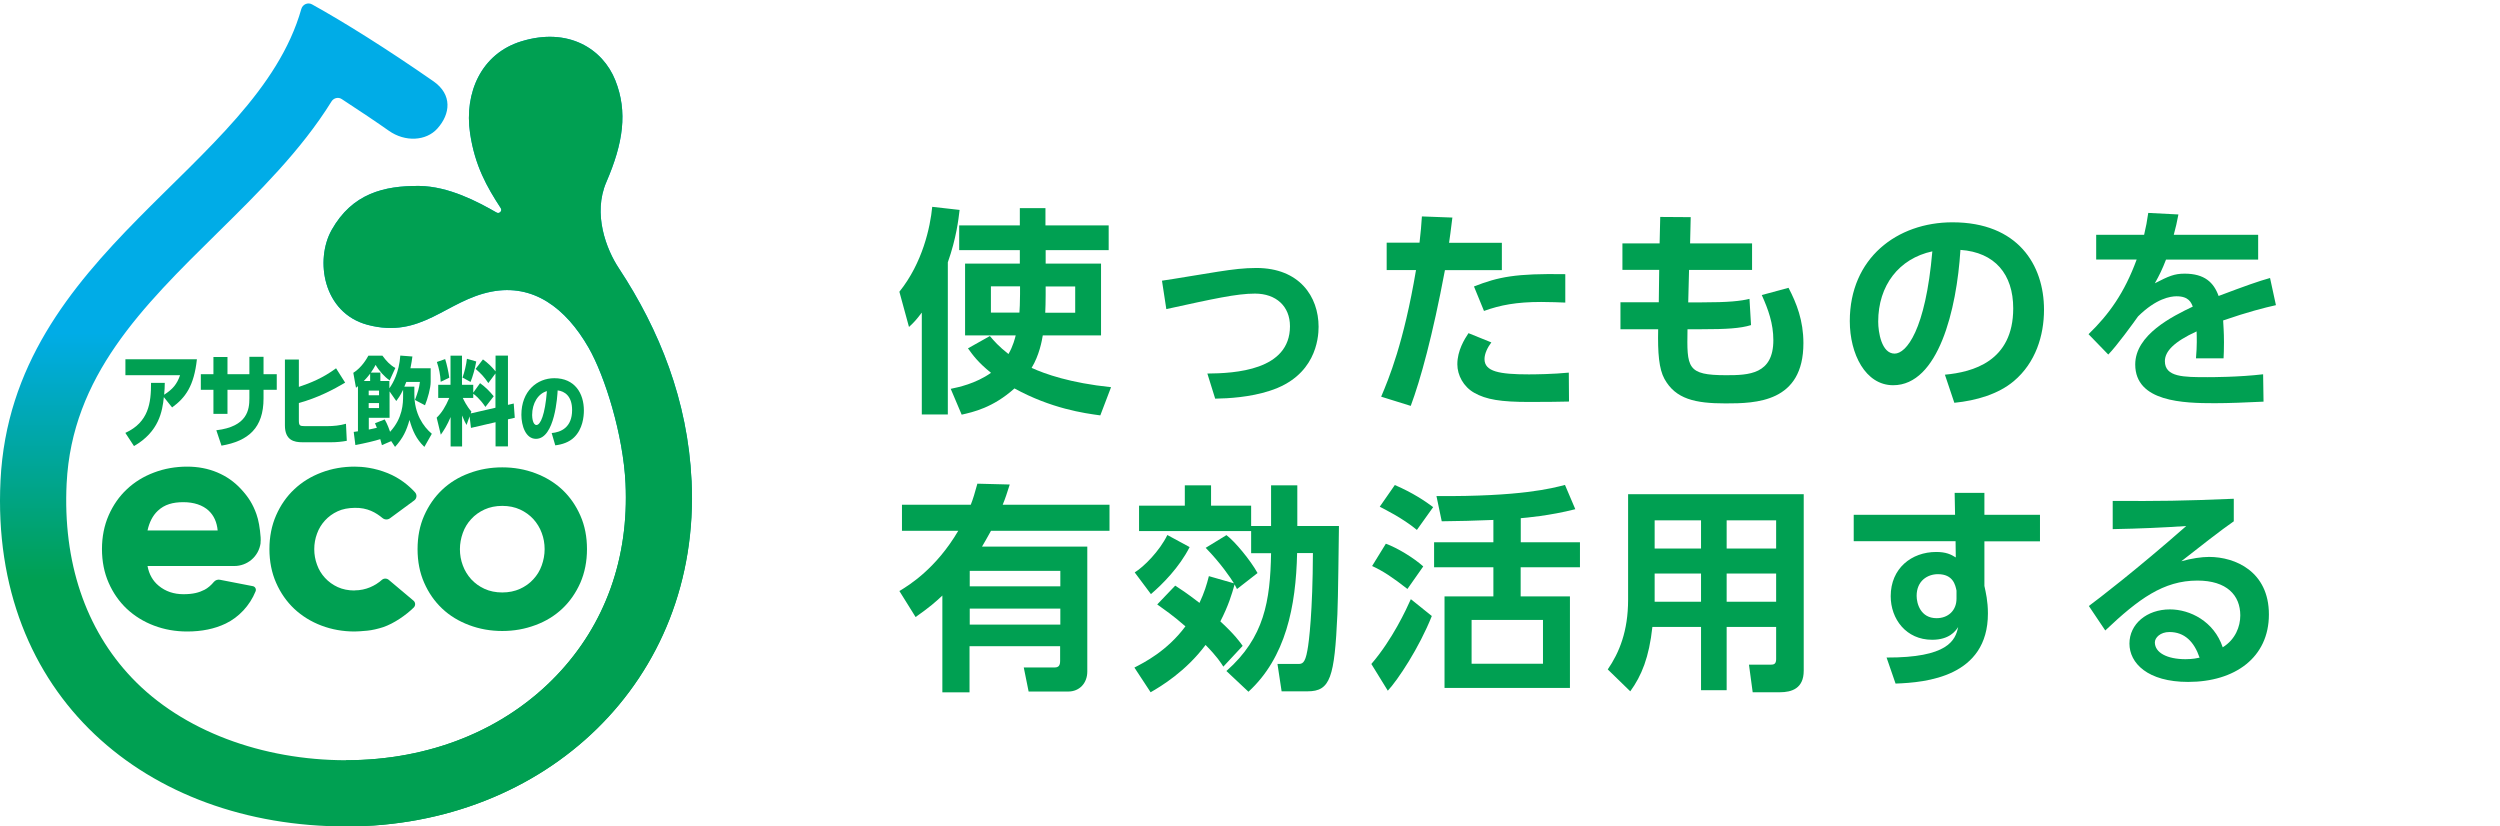 <?xml version="1.0" encoding="UTF-8"?>
<svg id="_レイヤー_1" data-name="レイヤー_1" xmlns="http://www.w3.org/2000/svg" xmlns:xlink="http://www.w3.org/1999/xlink" version="1.1" viewBox="0 0 242 80">
  <!-- Generator: Adobe Illustrator 29.8.1, SVG Export Plug-In . SVG Version: 2.1.1 Build 2)  -->
  <defs>
    <style>
      .st0 {
        fill: none;
      }

      .st1 {
        fill: url(#_名称未設定グラデーション_2);
      }

      .st2 {
        fill: #00a052;
      }
    </style>
    <linearGradient id="_名称未設定グラデーション_2" data-name="名称未設定グラデーション 2" x1="33.49" y1="80" x2="33.49" y2=".35" gradientUnits="userSpaceOnUse">
      <stop offset=".3" stop-color="#00a052"/>
      <stop offset=".6" stop-color="#00ace7"/>
    </linearGradient>
  </defs>
  <g>
    <path class="st0" d="M66.94,46.51C65.76,21.53,39.74,5.65,29.37,0,25.7,16.03,1.16,23.86.05,46.51c-1.03,20.87,14.18,33.49,33.45,33.49,19.26,0,34.36-14.06,33.45-33.49ZM53.89,65.38c-5.06,5.3-12.3,8.22-20.39,8.22s-15.85-2.83-20.74-7.98c-4.5-4.73-6.68-11.23-6.31-18.8.51-10.39,7.34-17.12,14.58-24.25,4.19-4.13,8.48-8.36,11.43-13.36,12.14,7.63,27.3,20.52,28.1,37.6.34,7.22-1.96,13.64-6.66,18.57Z"/>
    <g>
      <path class="st1" d="M66.94,46.51c-.36-7.72-3.1-14.57-7.02-20.52-1.23-1.84-2.56-5.3-1.22-8.38,1.62-3.75,2.08-6.78.86-9.84s-4.57-5.16-9.09-3.77c-3.89,1.19-5.54,4.99-4.97,8.88.46,3.16,1.65,5.24,2.97,7.26.18.27-.13.6-.41.43-1.78-1.02-4.62-2.54-7.48-2.57-3.42-.03-6.49.74-8.47,4.25-1.64,2.91-.85,8.03,3.46,9.19,5.24,1.4,7.62-2.36,12.01-3.21,4.03-.78,7.18,1.56,9.4,5.43,1.58,2.76,3.35,8.43,3.57,13.14.34,7.22-1.96,13.64-6.66,18.57-5.06,5.3-12.3,8.22-20.39,8.22s-15.85-2.83-20.74-7.98c-4.5-4.73-6.68-11.23-6.31-18.8.51-10.39,7.34-17.12,14.58-24.25,4.02-3.96,8.12-8,11.06-12.74.21-.34.66-.45.99-.23,1.63,1.06,3.52,2.33,4.55,3.06,1.58,1.12,3.62,1.01,4.71-.21,1.26-1.4,1.47-3.28-.38-4.57-4.56-3.17-8.66-5.73-11.76-7.45-.4-.22-.9,0-1.03.44C24.8,16.33,1.14,24.27.05,46.51c-1.03,20.87,14.18,33.49,33.45,33.49,19.26,0,34.36-14.06,33.45-33.49Z"/>
      <g>
        <path class="st2" d="M12.14,41.9c2.24-1.03,2.49-2.88,2.48-4.84h1.33c0,.41-.02.67-.06,1.15.82-.53,1.24-1.01,1.54-1.89h-5.29v-1.54h6.92c-.28,2.58-1.1,3.71-2.4,4.66l-.8-1c-.14,1.37-.47,3.35-2.89,4.74l-.84-1.28Z"/>
        <path class="st2" d="M26.79,36.22v1.51h-1.28v.84c0,2.84-1.45,4.12-4.07,4.57l-.5-1.49c3.03-.36,3.2-2.02,3.2-3.09v-.83h-2.12v2.33h-1.36v-2.33h-1.22v-1.51h1.22v-1.66h1.36v1.66h2.12v-1.68h1.37v1.68h1.28Z"/>
        <path class="st2" d="M33.41,37.04c-1.08.64-2.64,1.47-4.48,1.97v1.69c0,.5.09.55.59.55h2.15c.61,0,1.23-.06,1.82-.23l.08,1.65c-.47.09-1.01.14-1.49.14h-2.82c-.79,0-1.68-.19-1.68-1.63v-6.38h1.35v2.65c1.14-.38,2.33-.86,3.6-1.8l.88,1.39Z"/>
        <path class="st2" d="M40.11,37.43v.75c0,1.86.85,3.1,1.69,3.81l-.72,1.27c-.79-.75-1.15-1.58-1.44-2.61-.3,1.06-.63,1.76-1.4,2.61l-.37-.56-.9.39c-.02-.09-.04-.14-.16-.58-.53.17-1.49.4-2.41.57l-.16-1.27c.28-.04.34-.04.41-.06v-4.37s-.08.06-.19.16l-.26-1.45c.83-.52,1.31-1.39,1.46-1.66h1.36c.36.5.74.91,1.25,1.19l-.55,1.2c-.48-.32-1.03-.92-1.36-1.5-.15.27-.23.43-.46.75h.92v.81h.87v.71c.36-.51.94-1.52,1.06-3.17l1.17.09c-.04.29-.08.62-.19,1.14h1.96v1.32c0,.59-.29,1.63-.55,2.26l-.97-.51c.29-.78.4-1.15.48-1.75h-1.32c-.09.24-.13.34-.19.46h.95ZM35.83,36.17c-.16.22-.37.46-.61.71h.61v-.71ZM39.02,37.73c-.28.58-.47.83-.66,1.09l-.65-.93v2.55h-2.01v1.14c.19-.04.55-.11.78-.17-.09-.21-.1-.26-.18-.44l.94-.37c.27.47.47,1.05.52,1.2,1.24-1.35,1.26-2.77,1.26-3.5v-.58ZM35.69,37.81v.45h1v-.45h-1ZM35.69,39.02v.48h1v-.48h-1Z"/>
        <path class="st2" d="M45.46,40.3l-.3.84c-.13-.24-.23-.41-.43-.92v3h-1.11v-2.85c-.34.8-.62,1.24-.95,1.71l-.4-1.65c.47-.45.84-1.02,1.22-1.91h-1.07v-1.27h1.19v-2.82h1.11v2.82h1.09v.76l.66-.92c.51.37.92.77,1.32,1.27l-.8,1.03c-.57-.84-1.08-1.21-1.18-1.27v.4h-1.01c.09.19.34.75.83,1.32l-.06.18,2.39-.55v-3.32l-.69.93c-.37-.55-.69-.91-1.23-1.37l.71-.92c.46.33.86.71,1.22,1.16v-1.53h1.2v4.77l.56-.13.1,1.38-.66.15v2.62h-1.2v-2.34l-2.38.55-.13-1.09ZM43.09,34.76c.16.5.32,1.2.4,1.8l-.83.4c-.04-.7-.15-1.25-.37-1.92l.8-.28ZM46.1,34.99c-.12.7-.34,1.47-.55,1.98l-.78-.42c.19-.51.37-1.27.43-1.82l.9.26Z"/>
        <path class="st2" d="M53.4,41.92c.89-.08,1.98-.53,1.98-2.23,0-1.35-.72-1.82-1.4-1.9-.02.48-.26,4.69-2.1,4.69-1,0-1.41-1.28-1.41-2.33,0-2.29,1.52-3.54,3.19-3.54,1.97,0,2.86,1.45,2.86,3.13,0,.58-.11,1.79-.95,2.6-.48.47-1.16.69-1.82.77l-.35-1.2ZM51.51,40.18c0,.26.07.96.42.96.38,0,.83-.97,1.01-3.28-.85.24-1.43,1.17-1.43,2.32Z"/>
      </g>
      <g>
        <path class="st2" d="M25.22,52.54c.02-.17.02-.34.01-.52-.07-.93-.2-1.67-.41-2.26-.34-.95-.76-1.63-1.49-2.42-.66-.71-1.4-1.23-2.3-1.61-.88-.37-1.85-.56-2.91-.56-1.13,0-2.21.19-3.21.57-1.01.38-1.89.92-2.63,1.62-.74.69-1.33,1.54-1.76,2.52-.43.98-.65,2.08-.65,3.27s.22,2.3.65,3.27c.43.98,1.02,1.82,1.76,2.52.74.69,1.62,1.24,2.63,1.62,1,.38,2.08.57,3.21.57,1.4,0,2.65-.25,3.73-.77,1.25-.6,2.33-1.73,2.89-3.12.09-.21-.04-.46-.27-.5l-3.19-.62c-.21-.04-.43.04-.57.2-.25.31-.61.62-.91.77-.53.27-1.11.43-2.04.43s-1.74-.27-2.4-.82c-.57-.47-.93-1.1-1.08-1.91h8.41c1.21,0,2.35-.87,2.54-2.24ZM21.06,51.35h-6.78c.17-.78.49-1.43.99-1.9.65-.62,1.47-.84,2.48-.84s1.87.28,2.45.82c.51.48.79,1.11.87,1.91Z"/>
        <path class="st2" d="M34.33,57.16c-.61,0-1.16-.11-1.64-.33-.48-.22-.89-.52-1.23-.89-.34-.37-.6-.79-.77-1.27-.18-.48-.27-.99-.27-1.51s.09-1.03.27-1.51c.17-.48.44-.91.77-1.27.34-.37.75-.67,1.23-.89.47-.22,1.03-.32,1.64-.33,1.25-.03,2.07.47,2.7.99.21.17.5.18.72.02l2.35-1.73c.25-.19.29-.55.07-.79-.6-.65-1.46-1.37-2.64-1.85-1.29-.52-2.44-.63-3.2-.63-1.13,0-2.21.19-3.21.57-1.01.38-1.89.92-2.63,1.62-.74.69-1.33,1.54-1.76,2.52-.43.98-.65,2.08-.65,3.27s.22,2.3.65,3.27c.43.98,1.02,1.82,1.76,2.52.74.69,1.62,1.24,2.63,1.62,1,.38,2.08.57,3.21.57.27,0,.68-.03,1.23-.08.44-.04,1.04-.18,1.53-.34,1.06-.36,2.23-1.18,2.96-1.9.19-.19.18-.5-.03-.67l-2.39-2.01c-.19-.16-.48-.16-.66,0-.64.57-1.55,1.02-2.64,1.02Z"/>
        <path class="st2" d="M40.42,53.16c0-1.19.21-2.28.64-3.25.43-.97,1.01-1.81,1.74-2.5.73-.69,1.6-1.23,2.61-1.6,1.01-.38,2.07-.57,3.21-.57s2.2.19,3.21.57c1.01.38,1.87.91,2.61,1.6.73.69,1.31,1.52,1.74,2.5.43.97.64,2.06.64,3.25s-.22,2.28-.64,3.25c-.43.97-1.01,1.81-1.74,2.5-.73.69-1.6,1.23-2.61,1.6-1.01.38-2.07.57-3.21.57s-2.2-.19-3.21-.57c-1.01-.38-1.88-.91-2.61-1.6-.73-.69-1.31-1.52-1.74-2.5-.43-.97-.64-2.06-.64-3.25ZM44.52,53.16c0,.54.09,1.07.28,1.57.18.5.46.95.81,1.34.36.39.79.7,1.29.93.5.23,1.08.35,1.72.35s1.21-.12,1.72-.35c.5-.23.94-.54,1.29-.93.36-.39.63-.83.81-1.34.18-.5.28-1.03.28-1.57s-.09-1.07-.28-1.57c-.18-.5-.46-.95-.81-1.34-.36-.39-.79-.7-1.29-.93-.5-.23-1.08-.35-1.72-.35s-1.21.12-1.72.35c-.5.23-.94.54-1.29.93-.36.39-.63.83-.81,1.34-.18.5-.28,1.03-.28,1.57Z"/>
      </g>
      <path class="st2" d="M33.49,80c19.26,0,34.36-14.06,33.45-33.49-.36-7.72-3.1-14.57-7.02-20.52-1.23-1.84-2.56-5.3-1.22-8.38,1.62-3.75,2.08-6.78.86-9.84s-4.57-5.16-9.09-3.77c-3.89,1.19-5.54,4.99-4.97,8.88.46,3.16,1.65,5.24,2.97,7.26.18.27-.13.6-.41.43-1.78-1.02-4.62-2.54-7.48-2.57-3.42-.03-6.49.74-8.47,4.25-1.64,2.91-.85,8.03,3.46,9.19,5.24,1.4,7.62-2.36,12.01-3.21,4.03-.78,7.18,1.56,9.4,5.43,1.58,2.76,3.35,8.43,3.57,13.14.34,7.22-1.96,13.64-6.66,18.57-5.06,5.3-12.3,8.22-20.39,8.22"/>
    </g>
  </g>
  <g>
    <path class="st2" d="M89.22,30.27c-.53.7-.76.95-1.23,1.38l-.93-3.41c2.25-2.8,2.99-6.25,3.18-8.22l2.65.3c-.11.93-.32,2.75-1.14,5.07v14.73h-2.52v-9.83ZM101.22,24.21v1.31h5.36v6.95h-5.64c-.08.51-.34,1.93-1.08,3.14,1.29.59,3.73,1.46,7.69,1.87l-1.04,2.73c-1.57-.21-4.75-.66-8.31-2.61-2.08,1.87-4.01,2.29-5.11,2.54l-1.06-2.5c.72-.15,2.4-.49,3.9-1.55-1.29-1.04-1.76-1.72-2.23-2.37l2.12-1.19c.4.47.85,1,1.8,1.74.45-.76.64-1.57.7-1.8h-4.9v-6.95h5.3v-1.31h-5.87v-2.39h5.87v-1.67h2.48v1.67h6.12v2.39h-6.12ZM98.74,27.72h-2.82v2.54h2.76c.02-.38.06-.87.06-1.78v-.76ZM101.22,28.53c0,.59-.02,1.4-.04,1.74h2.9v-2.54h-2.86v.81Z"/>
    <path class="st2" d="M116.86,36.16c2.67-.02,8.01-.3,8.01-4.58,0-1.93-1.34-3.16-3.39-3.16-1.78,0-4.05.51-8.58,1.5l-.42-2.75c.85-.11,4.64-.76,5.41-.87,1.48-.23,2.54-.36,3.73-.36,4.15,0,6.02,2.75,6.02,5.7,0,1.17-.32,4.79-4.73,6.19-1.91.62-3.96.74-5.28.76l-.76-2.44Z"/>
    <path class="st2" d="M133.7,38.39c.72-1.7,2.18-5.17,3.37-12.25h-2.84v-2.65h3.18c.13-1.19.17-1.57.23-2.54l2.95.11c-.19,1.55-.21,1.67-.32,2.44h5.11v2.65h-5.51c-1.19,6.34-2.37,10.62-3.31,13.14l-2.86-.89ZM144.36,33.15c-.36.47-.66,1.08-.66,1.61,0,1.21,1.44,1.48,4.3,1.48.57,0,2.37-.02,3.86-.17l.02,2.8c-.87.02-2.01.04-3.84.04-2.76,0-4.18-.23-5.34-.89-1.04-.59-1.63-1.7-1.63-2.76,0-1.33.7-2.44,1.08-3.01l2.2.89ZM151.51,29.29c-.59-.02-1.38-.06-2.33-.06-2.37,0-3.96.3-5.53.87l-.97-2.37c2.37-.93,4.03-1.27,8.84-1.19v2.75Z"/>
    <path class="st2" d="M169.6,23.57v2.56h-6.1l-.08,3.14h1.27c2.67,0,3.81-.13,4.66-.34l.15,2.54c-1.04.32-2.39.4-4.77.4h-1.38c-.06,3.73-.08,4.45,3.75,4.45,2.18,0,4.56-.08,4.56-3.39,0-1.61-.49-2.97-1.12-4.37l2.59-.7c.78,1.5,1.44,3.16,1.44,5.36,0,5.74-4.6,5.83-7.54,5.83s-4.83-.42-5.91-2.37c-.53-.97-.66-2.48-.61-4.81h-3.65v-2.61h3.71l.04-3.14h-3.56v-2.56h3.6l.06-2.56,2.95.02-.06,2.54h6.02Z"/>
    <path class="st2" d="M188.27,36.27c2.67-.25,6.61-1.27,6.61-6.42,0-3.31-1.78-5.43-5.11-5.66-.36,5.79-2.14,13.1-6.51,13.1-2.69,0-4.2-3.03-4.2-6.21,0-6.1,4.58-9.56,9.94-9.56,6.32,0,8.86,4.11,8.86,8.46,0,2.5-.81,5.13-2.92,6.91-1.48,1.25-3.62,1.89-5.76,2.1l-.91-2.71ZM181.81,31.14c0,1,.32,3.09,1.59,3.09,1.12,0,2.99-2.23,3.65-9.9-3.24.7-5.24,3.31-5.24,6.8Z"/>
    <path class="st2" d="M218.59,22.74v2.39h-8.92c-.38.98-.62,1.46-1.08,2.29,1.33-.68,1.87-.93,2.88-.93,1.93,0,2.82.85,3.29,2.16,2.65-1,3.84-1.42,4.98-1.74l.57,2.63c-1.12.25-2.73.66-5.11,1.48.02.45.08,1.1.08,2.12,0,.7-.02,1.19-.04,1.55h-2.67c.11-1.23.08-2.12.06-2.61-2.18,1-3.07,1.93-3.07,2.88,0,1.55,1.82,1.55,4.11,1.55.38,0,3.05,0,5.4-.28l.04,2.65c-1.67.08-3.37.15-4.73.15-2.99,0-7.69-.11-7.69-3.75,0-2.88,3.6-4.66,5.57-5.6-.15-.38-.38-1-1.57-1-.59,0-1.97.21-3.73,1.95-.45.64-2.08,2.88-2.88,3.69l-1.91-1.97c1.99-1.93,3.48-4.01,4.66-7.23h-3.92v-2.39h4.64c.19-.83.28-1.27.4-2.12l2.92.15c-.15.81-.25,1.21-.45,1.97h8.14Z"/>
    <path class="st2" d="M97.74,46.91c-.28.87-.4,1.27-.68,1.95h10.34v2.52h-11.47c-.49.87-.61,1.1-.87,1.53h10.19v12.1c0,1.12-.76,1.93-1.84,1.93h-3.84l-.47-2.33h2.99c.4,0,.53-.21.53-.64v-1.42h-8.77v4.47h-2.63v-9.37c-.66.62-1.17,1.08-2.59,2.08l-1.57-2.52c.93-.55,3.56-2.18,5.7-5.83h-5.45v-2.52h6.66c.25-.64.36-1.04.64-2.04l3.12.08ZM102.64,55.26h-8.77v1.5h8.77v-1.5ZM102.64,58.91h-8.77v1.55h8.77v-1.55Z"/>
    <path class="st2" d="M119.46,56.49c-.32-.53-1.31-1.99-2.75-3.46l2.01-1.23c.83.62,2.33,2.44,3.01,3.67l-1.99,1.55c-.13-.25-.17-.32-.23-.45-.28.98-.59,2.04-1.38,3.58,1.38,1.27,1.91,2.01,2.16,2.37l-1.87,2.01c-.23-.36-.59-.95-1.72-2.1-1.91,2.56-4.32,4.01-5.32,4.58l-1.57-2.39c.91-.47,3.16-1.59,4.94-3.99-1.25-1.1-2.06-1.63-2.73-2.12l1.74-1.82c.49.32,1.04.66,2.35,1.67.47-1,.7-1.76.91-2.59l2.44.7ZM115.16,52.95c-1,1.97-2.63,3.6-3.75,4.56l-1.57-2.1c.89-.55,2.4-2.06,3.16-3.62l2.16,1.17ZM118.72,64.95c3.67-3.24,4.24-6.78,4.32-11.4h-1.93v-2.14h-10.85v-2.46h4.43v-1.97h2.54v1.97h3.88v1.97h1.93v-3.94h2.54v3.94h4.03c-.02,1.23-.08,7.21-.15,8.54-.28,6.12-.68,7.46-2.88,7.46h-2.52l-.4-2.65h1.97c.4,0,.7,0,.93-1.34.15-.76.51-3.75.53-9.39h-1.53c-.11,5.17-1.1,10.11-4.71,13.42l-2.14-2.01Z"/>
    <path class="st2" d="M132.75,64.27c2.04-2.37,3.39-5.3,3.82-6.27l2.03,1.63c-1.23,3.09-3.29,6.19-4.26,7.23l-1.59-2.58ZM136.25,57.02c-1.5-1.17-2.37-1.74-3.43-2.23l1.33-2.16c1.1.4,2.69,1.36,3.62,2.2l-1.53,2.18ZM137.16,51.3c-1.44-1.19-3.16-2.01-3.6-2.25l1.46-2.1c1.76.76,2.95,1.57,3.71,2.14l-1.57,2.2ZM147.2,52.49h5.74v2.42h-5.74v2.82h4.77v8.86h-12.14v-8.86h4.73v-2.82h-5.74v-2.42h5.74v-2.16c-2.12.08-3.09.11-5,.13l-.51-2.44c8.2.06,11.21-.76,12.44-1.08l1,2.35c-2.5.64-4.83.83-5.28.87v2.33ZM149.36,60.01h-6.91v4.24h6.91v-4.24Z"/>
    <path class="st2" d="M174.6,64.93c0,1.72-1.17,2.08-2.31,2.08h-2.63l-.36-2.67h2.1c.28,0,.53-.04.53-.53v-3.12h-4.79v6.12h-2.48v-6.12h-4.71c-.32,2.95-1.04,4.71-2.14,6.23l-2.18-2.12c1.12-1.63,1.97-3.71,1.97-6.74v-10.22h17v17.08ZM164.66,50.37h-4.49v2.73h4.49v-2.73ZM164.66,55.52h-4.49v2.73h4.49v-2.73ZM171.93,50.37h-4.79v2.73h4.79v-2.73ZM171.93,55.52h-4.79v2.73h4.79v-2.73Z"/>
    <path class="st2" d="M197.47,49.84v2.56h-5.38v4.32c.13.62.34,1.44.34,2.67,0,6.12-5.98,6.68-8.94,6.78l-.87-2.52c5.91.02,6.66-1.65,6.93-2.95-.25.38-.85,1.23-2.52,1.23-2.52,0-4.01-2.01-4.01-4.22,0-2.69,2.01-4.28,4.41-4.28.93,0,1.42.23,1.89.53l-.02-1.57h-9.86v-2.56h9.81l-.04-2.12h2.88v2.12h5.38ZM189.39,57.17c-.11-.53-.32-1.59-1.8-1.59-1,0-2.06.64-2.06,2.1,0,.74.38,2.16,1.93,2.16,1.12,0,1.93-.74,1.93-1.89v-.78Z"/>
    <path class="st2" d="M216.22,50.47c-1.14.78-3.39,2.54-5.07,3.86,1-.28,1.97-.42,2.69-.42,2.52,0,5.79,1.4,5.79,5.57s-3.29,6.53-7.82,6.53c-3.92,0-5.68-1.82-5.68-3.71s1.67-3.31,3.92-3.31c1.93,0,4.26,1.14,5.11,3.67,1.23-.76,1.7-2.01,1.7-3.09,0-1.95-1.31-3.37-4.15-3.37-3.29,0-5.7,1.78-8.92,4.83l-1.59-2.37c.87-.64,4.58-3.48,9.43-7.74-2.27.15-4.43.25-7.12.3v-2.73c4.64.02,6.7,0,11.72-.21v2.2ZM209.99,61.18c-.87,0-1.4.55-1.4,1,0,1,1.19,1.63,2.97,1.63.72,0,1.17-.11,1.36-.15-.53-1.55-1.46-2.48-2.92-2.48Z"/>
  </g>
</svg>